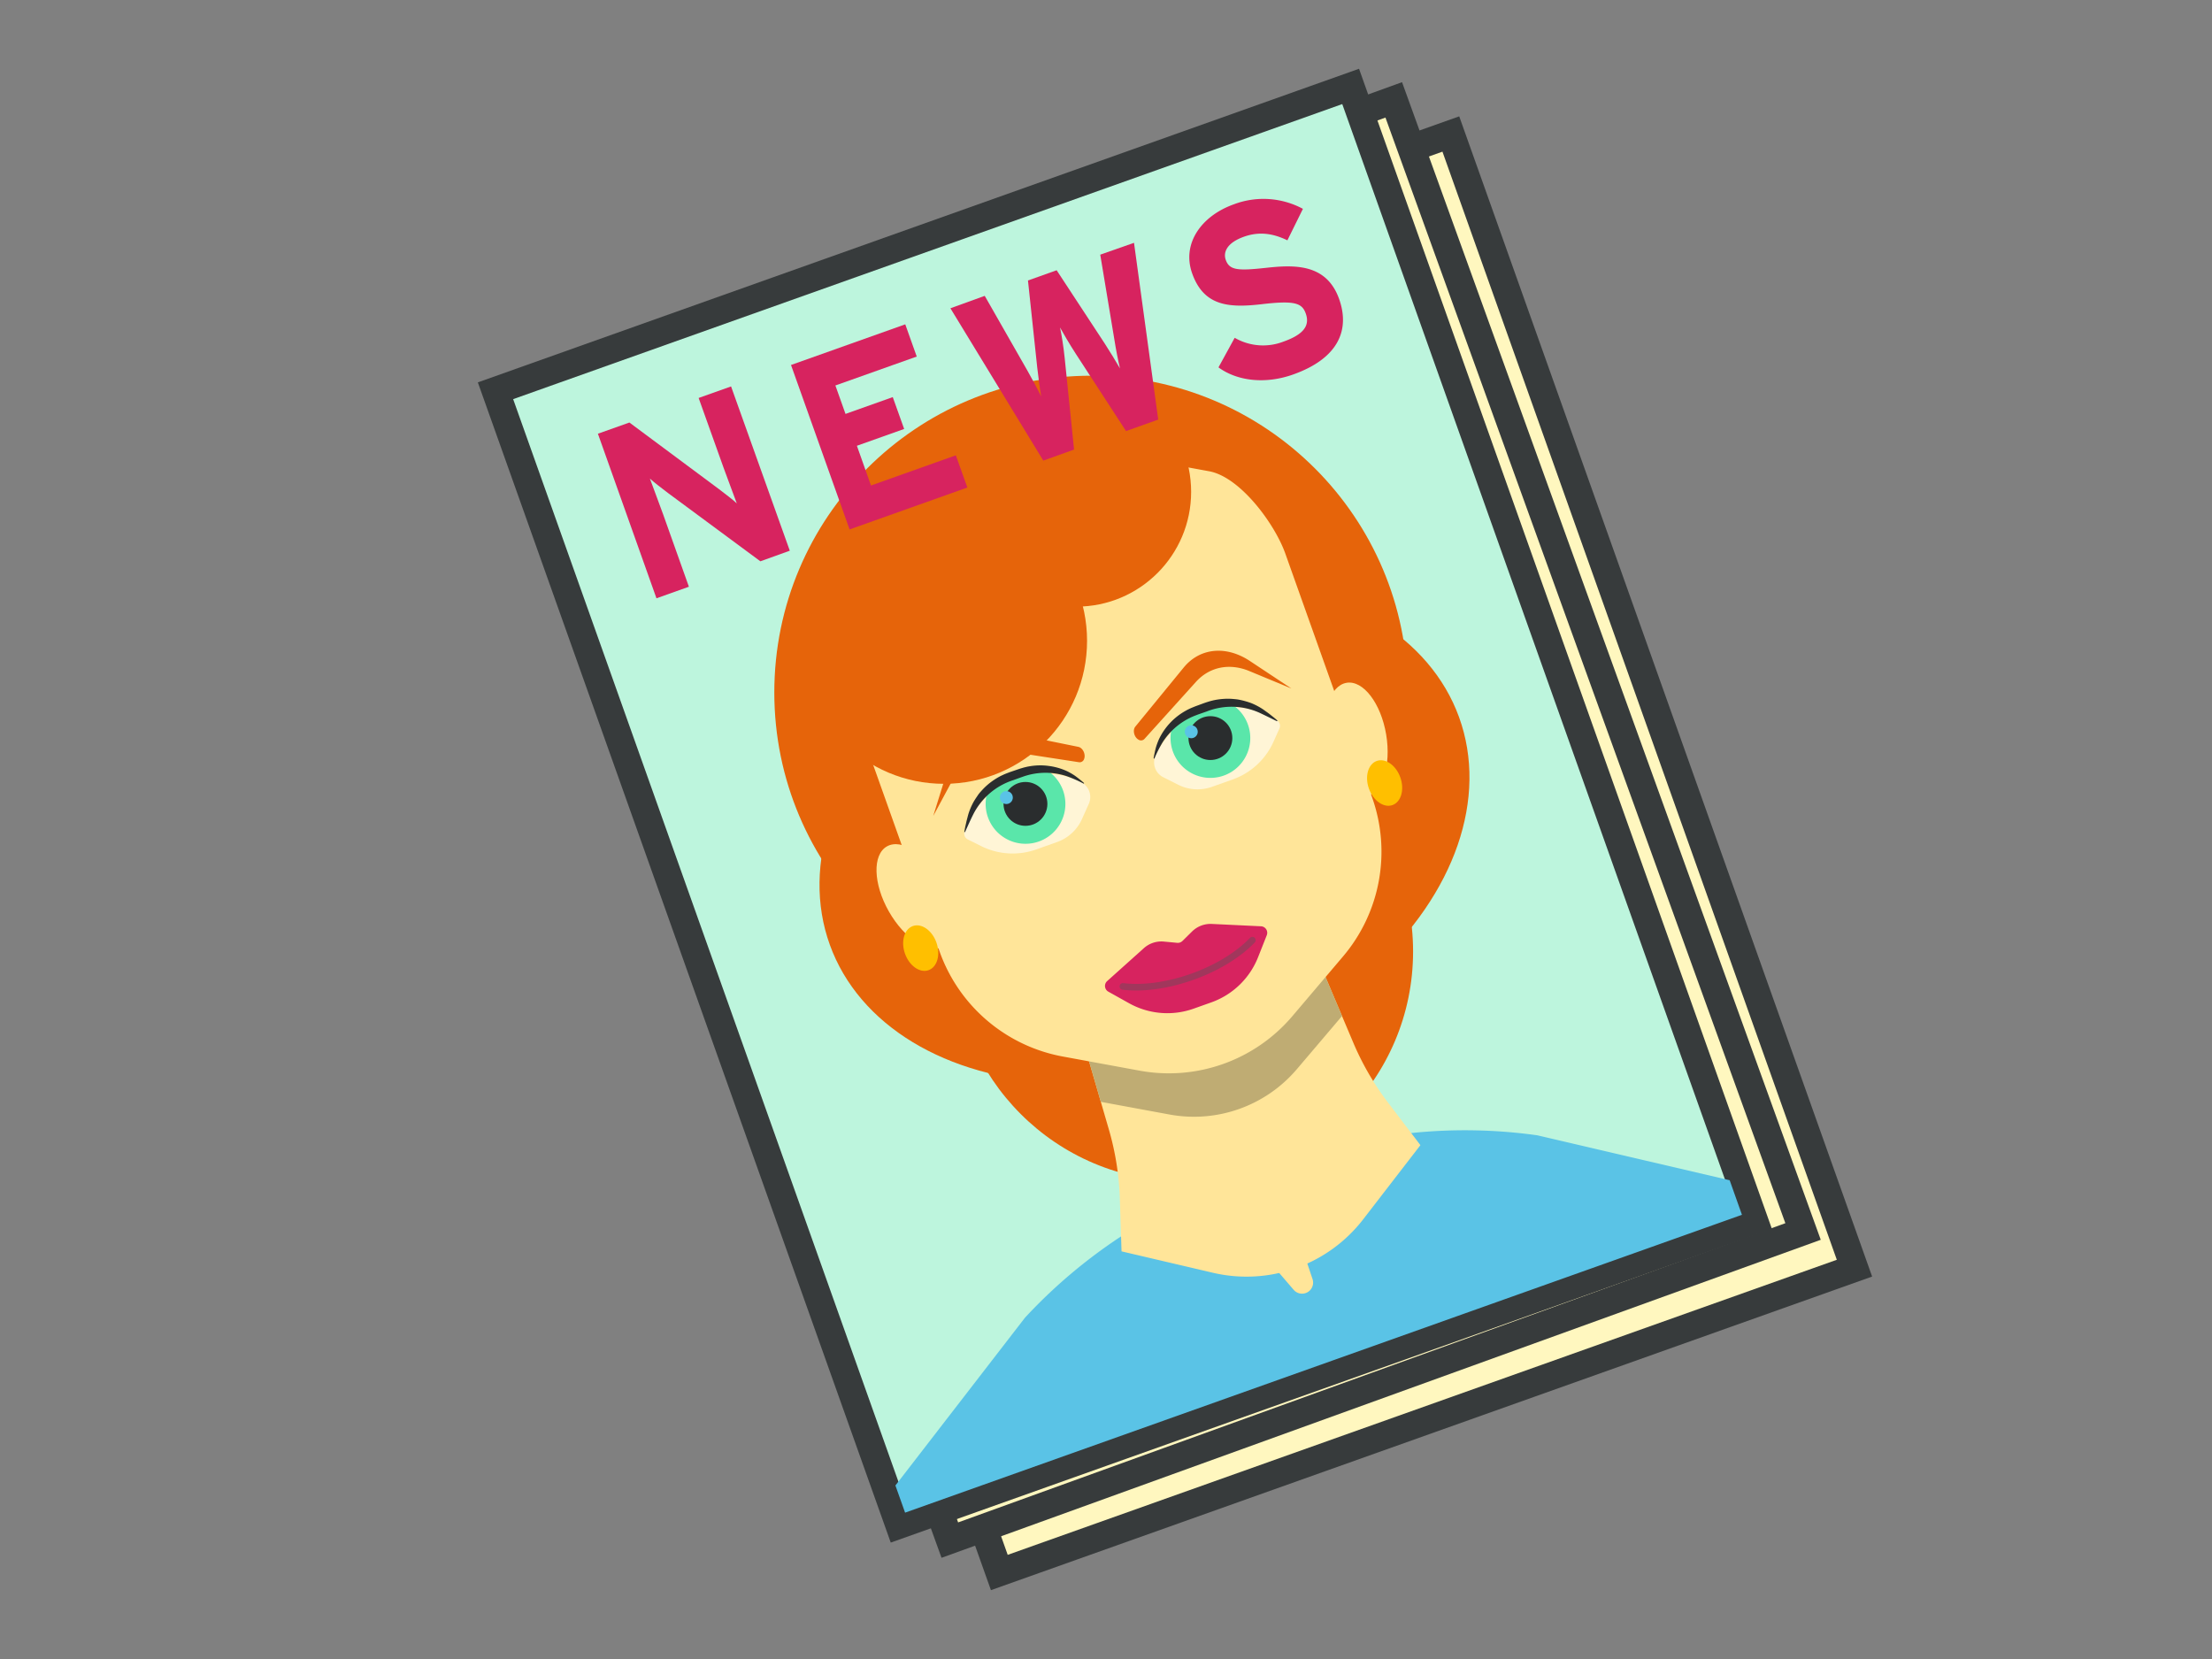 <svg xmlns="http://www.w3.org/2000/svg" viewBox="0 0 800 600"><rect x="0" y="0" width="800" height="600" fill="#808080" stroke="none"/><defs><style>.cls-1{fill:#fff7bf;}.cls-1,.cls-2{stroke:#373b3c;stroke-miterlimit:10;stroke-width:10px;}.cls-2{fill:#bdf5dd;}.cls-3{fill:#5ac3e6;}.cls-4{fill:#e6640a;}.cls-5{fill:#ffe599;}.cls-6{fill:#bfac73;}.cls-7{fill:#d7235f;}.cls-8{fill:#525759;opacity:0.4;}.cls-9{fill:#fff5d6;}.cls-10{fill:#ffbf00;}.cls-11{fill:#5ae6aa;}.cls-12{fill:#2a2d2e;}</style></defs><g id="News_BG" data-name="News BG"><rect class="cls-1" x="278.92" y="90.91" width="328.28" height="435.39" transform="translate(-77.82 166.4) rotate(-19.59)"></rect><rect class="cls-1" x="259.13" y="81.51" width="328.28" height="435.39" transform="matrix(0.94, -0.34, 0.34, 0.94, -75.81, 159.22)"></rect><rect class="cls-2" x="242.69" y="73.7" width="328.28" height="435.39" transform="translate(-74.15 153.26) rotate(-19.59)"></rect></g><g id="News_Face" data-name="News Face"><path class="cls-3" d="M625.56,426.85,556,410.6a188.75,188.75,0,0,0-89.39,9.09l-20.9,7.44a188.56,188.56,0,0,0-75,49.42l-46.87,60.69,3.5,9.83L630,439.35Z"></path><ellipse class="cls-4" cx="413.36" cy="303.18" rx="121.05" ry="86.59" transform="matrix(0.94, -0.34, 0.34, 0.94, -77.72, 156.13)"></ellipse><path class="cls-5" d="M474.71,462.64l-8.65-25.79-15.89,9,17.71,20.64A4,4,0,0,0,474.71,462.64Z"></path><circle class="cls-4" cx="427.93" cy="344.11" r="83.13"></circle><path class="cls-5" d="M471.69,335.17l-83.34,29.66,12.75,43.88A101.12,101.12,0,0,1,405,433.44l.62,19.13,33,7.73A53.28,53.28,0,0,0,493,441l20.71-26.84L502,398.77a100.31,100.31,0,0,1-12.53-21.59Z"></path><path class="cls-6" d="M469,386.71s16-18.83,16.37-19.27l-13.69-32.27-83.34,29.66,9.78,33.65c.56.13,24.86,4.6,24.86,4.6A48.82,48.82,0,0,0,469,386.71Z"></path><circle class="cls-4" cx="394.59" cy="250.43" r="114.55"></circle><path class="cls-5" d="M308.41,255.88l31.4,88.23a58.55,58.55,0,0,0,44.58,38l27.78,5.11a58.56,58.56,0,0,0,55.17-19.64L485.65,346a58.56,58.56,0,0,0,10.59-57.6l-31.4-88.23c-3.83-10.75-16.31-27.67-27.53-29.73l-12.67-2.33a111.78,111.78,0,0,0-105.32,37.48l-8.35,9.8C303.57,224.12,304.58,245.13,308.41,255.88Z"></path><circle class="cls-4" cx="341.43" cy="231.76" r="51.72"></circle><circle class="cls-4" cx="389.28" cy="177.89" r="41.51"></circle><ellipse class="cls-5" cx="490.46" cy="267.46" rx="11.01" ry="20.79" transform="translate(-37.7 85.43) rotate(-9.59)"></ellipse><ellipse class="cls-5" cx="331.03" cy="324.2" rx="11.01" ry="20.79" transform="translate(-116.91 205.73) rotate(-29.59)"></ellipse><path class="cls-7" d="M431.11,336.9l-3.47,3.42a2.39,2.39,0,0,1-1.88.67l-4.86-.46a9.49,9.49,0,0,0-7.21,2.39l-13.27,11.9a2.37,2.37,0,0,0,.43,3.83l7.43,4.15a28.41,28.41,0,0,0,23.4,2l6.39-2.27A28.45,28.45,0,0,0,455,346.18l3.13-7.9A2.37,2.37,0,0,0,456,335l-17.8-.85A9.53,9.53,0,0,0,431.11,336.9Z"></path><path class="cls-8" d="M431.58,354.38c-8.65,3.08-17.9,4.51-25.66,3.56a1.2,1.2,0,0,1,.29-2.38c14.87,1.83,35.41-5.48,45.79-16.29a1.2,1.2,0,1,1,1.72,1.66C448.31,346.57,440.24,351.3,431.58,354.38Z"></path><path class="cls-9" d="M435.19,257.42l-.09,0a29.75,29.75,0,0,0-17.18,15.86h0a6,6,0,0,0,2.78,7.81l5.44,2.74a15.54,15.54,0,0,0,12.16.75l7.52-2.68a25.49,25.49,0,0,0,14.75-13.62l2.17-4.84a2.32,2.32,0,0,0-1.08-3l-3.14-1.58A29.73,29.73,0,0,0,435.19,257.42Z"></path><path class="cls-9" d="M367.53,281.49l.09,0A29.8,29.8,0,0,1,391,282.9h0a6,6,0,0,1,2.78,7.82l-2.49,5.55a15.55,15.55,0,0,1-9,8.27l-7.51,2.67a25.55,25.55,0,0,1-20-1.24L350,303.59a2.32,2.32,0,0,1-1.08-3l1.43-3.21A29.77,29.77,0,0,1,367.53,281.49Z"></path><ellipse class="cls-10" cx="500.77" cy="283.2" rx="6.03" ry="8.47" transform="translate(-65.97 184.28) rotate(-19.59)"></ellipse><ellipse class="cls-10" cx="332.98" cy="342.91" rx="6.03" ry="8.47" transform="translate(-95.69 131.48) rotate(-19.59)"></ellipse><path class="cls-4" d="M411.72,267.49h0a1.68,1.68,0,0,0,2.19-.25l18.61-20.62c4.92-5.45,12.14-6.91,19.35-3.91l15.19,6.3-15-9.94c-8.64-5.73-18.15-4.78-24,2.4l-17.44,21.3C409.55,264.05,410.15,266.58,411.72,267.49Z"></path><path class="cls-4" d="M392.09,274.47h0a1.69,1.69,0,0,1-1.85,1.2l-27.46-4.23c-7.25-1.12-13.77,2.31-17.47,9.19l-7.79,14.47,5.34-17.16c3.07-9.9,11.05-15.17,20.14-13.32l27,5.49C391.6,270.44,392.73,272.78,392.09,274.47Z"></path><path class="cls-11" d="M430.65,259a18.6,18.6,0,0,0-6.85,4.3,14.42,14.42,0,1,0,21.67-8.57,18.88,18.88,0,0,0-5.83,1.07Z"></path><path class="cls-11" d="M363.08,283.08a18.85,18.85,0,0,0-6,3.52,14.42,14.42,0,1,0,21.9-7.79,18.51,18.51,0,0,0-6.89,1.07Z"></path><circle class="cls-12" cx="437.76" cy="266.94" r="7.93"></circle><circle class="cls-3" cx="430.84" cy="264.65" r="2.34"></circle><circle class="cls-12" cx="370.87" cy="290.74" r="7.93"></circle><circle class="cls-3" cx="363.96" cy="288.45" r="2.34"></circle><path class="cls-12" d="M348.78,300.78c.08-.58.2-1.13.3-1.7l.38-1.66c.11-.56.27-1.1.41-1.65s.27-1.08.46-1.67a25,25,0,0,1,1.37-3.32,16.47,16.47,0,0,1,.9-1.58c.31-.52.67-1,1-1.51s.74-1,1.14-1.44.82-.91,1.26-1.34a23,23,0,0,1,2.83-2.38A25.64,25.64,0,0,1,362,280.6c.56-.26,1.12-.53,1.69-.76l.87-.34.8-.3,3.16-1.08c.25-.09.56-.18.86-.27l.89-.26c.6-.14,1.2-.31,1.81-.4a22.69,22.69,0,0,1,7.35-.16,22.43,22.43,0,0,1,6.9,2.08c.52.29,1.05.56,1.55.88a14.44,14.44,0,0,1,1.47,1c.92.69,1.79,1.4,2.66,2.16l0,0a.16.16,0,0,1,0,.22.14.14,0,0,1-.18,0,44.29,44.29,0,0,0-6.09-2.67,24.49,24.49,0,0,0-13-.61c-.54.11-1.07.27-1.6.42s-1,.33-1.57.52l-3.14,1.13a24.64,24.64,0,0,0-14.58,12.65c-1,2-1.87,4-2.81,6.05a.15.15,0,0,1-.21.07.15.15,0,0,1-.09-.16Z"></path><path class="cls-12" d="M461.91,260.52c-.43-.39-.87-.75-1.31-1.12l-1.34-1.06c-.44-.35-.9-.68-1.36-1s-.9-.67-1.41-1a24.55,24.55,0,0,0-3.16-1.71,15.08,15.08,0,0,0-1.69-.65c-.58-.2-1.16-.36-1.75-.52s-1.19-.29-1.79-.41-1.22-.18-1.83-.23a21.74,21.74,0,0,0-3.7-.06,25.64,25.64,0,0,0-3.68.51c-.6.15-1.2.29-1.79.48l-.89.28-.81.28-3.13,1.15-.83.34c-.29.12-.58.23-.86.36-.56.27-1.13.52-1.66.84a23.11,23.11,0,0,0-9.83,10.48c-.23.56-.46,1.1-.65,1.66a17.3,17.3,0,0,0-.52,1.69c-.27,1.12-.51,2.22-.69,3.36v0a.16.16,0,0,0,.13.18.17.17,0,0,0,.17-.09,44.44,44.44,0,0,1,3-5.91,24.69,24.69,0,0,1,4.27-5,24.28,24.28,0,0,1,5.46-3.69c.48-.26,1-.46,1.5-.69l1.54-.59,3.15-1.1a24.52,24.52,0,0,1,19.29.59c2,.94,4,1.94,6,2.91a.15.15,0,0,0,.21-.07.17.17,0,0,0,0-.19Z"></path></g><g id="News_Front" data-name="News Front"><path class="cls-7" d="M285.64,199.17,275,203l-33.41-24.7c-2.23-1.69-5.25-4-6.55-5.23.78,2.21,3.61,9.63,4.79,12.95l9.32,26.18-11.73,4.18-21.18-59.52,11.39-4.05,32.28,24c2.24,1.7,5.25,4,6.56,5.24-.79-2.21-3.62-9.64-4.8-12.95l-9-25.17,11.73-4.17Z"></path><path class="cls-7" d="M349.86,176.32l-42.6,15.16L286.08,132l41.32-14.7,4.15,11.65-29.42,10.46,3.66,10.29,17.09-6.08L327,155.14l-17.09,6.08L315,175.59l30.69-10.92Z"></path><path class="cls-7" d="M410.13,87.82l8.76,63.93-11.65,4.15-18.2-28c-2.12-3.27-4.54-7.39-5.67-9.47.53,2.3,1.28,7.11,1.67,10.89l3.41,33.27-11.13,4-33.59-55.1L356.14,107l15.5,27.15c1.54,2.71,3.79,6.89,4.93,9.26-.46-2.61-1.09-7.37-1.44-10.5l-3.35-31.47,10.37-3.7,17.38,26.49c1.71,2.64,4.22,6.73,5.52,9-.62-2.56-1.55-7.31-2-10.3l-5.13-30.83Z"></path><path class="cls-7" d="M484.32,108.16c4,11.31-.4,21.5-16.64,27.28-9.94,3.54-20.1,2.46-27-2.57l5.86-10.7a20.47,20.47,0,0,0,17.64,1.38c7.06-2.51,9.68-5.64,8.07-10.15-1.36-3.83-4-4.8-16.14-3.36-11.87,1.36-20.76.59-24.94-11.14-3.84-10.8,3.32-20.82,15.05-25a30.19,30.19,0,0,1,25,1.63l-5.62,11.39c-5.22-2.55-10.25-3.25-15.7-1.31-6.37,2.27-7.53,5.75-6.59,8.38,1.33,3.74,4.3,4,14.53,2.88S479.72,95.24,484.32,108.16Z"></path></g></svg>